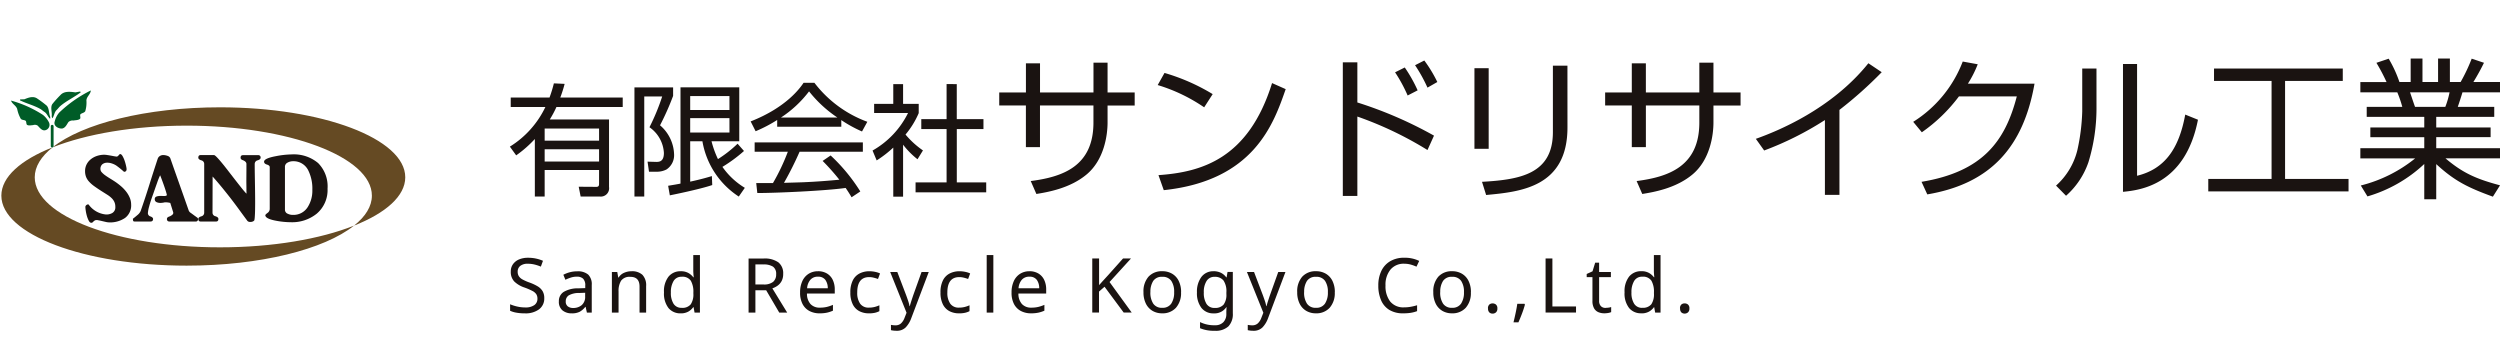 <svg xmlns="http://www.w3.org/2000/svg" width="424.943" height="60" viewBox="0 0 424.943 60">
  <g id="グループ_272" data-name="グループ 272" transform="translate(0.23 -0.074)">
    <path id="パス_769" data-name="パス 769" d="M8.2-21.1a23.113,23.113,0,0,1-.741,2.41H.864v1.607H6.755A16.038,16.038,0,0,1,.72-10.346L1.791-8.863a19.4,19.4,0,0,0,3.172-2.781V-1.86H6.631V-6.371h9.248v2.286c0,.268,0,.577-.453.577l-3.007-.021.33,1.668h3.3a1.411,1.411,0,0,0,1.524-1.627V-14.96H7.5a16.944,16.944,0,0,0,1.133-2.121H19.9v-1.607H9.288a22.07,22.07,0,0,0,.741-2.327Zm7.683,9.742H6.631v-2.06h9.248Zm0,3.543H6.631v-2.08h9.248Zm22.162-8.754H31.368v-2.369h6.673Zm1.38,5.726a20.789,20.789,0,0,1-3.337,2.616,16.481,16.481,0,0,1-1.092-3.028H39.71v-9.166H29.72V-4.064c-.6.124-1.112.206-2.1.371l.288,1.627s5.067-1.009,7.209-1.751l-.062-1.524c-.68.206-1.792.536-3.687.947v-6.859h2.08A14,14,0,0,0,39.627-1.86l1.03-1.483a12.536,12.536,0,0,1-3.81-3.563,24.859,24.859,0,0,0,3.666-2.7Zm-1.38-1.895H31.368v-2.451h6.673ZM21.893-20.418V-1.86h1.668V-18.873H26.61a36.53,36.53,0,0,1-2.163,5.232A5.686,5.686,0,0,1,26.9-9.275c0,1.359-.659,1.545-1.318,1.524l-1.462-.041.247,1.71h1.442a3.5,3.5,0,0,0,1.545-.391,2.9,2.9,0,0,0,1.277-2.575,6.746,6.746,0,0,0-2.389-4.923,45.012,45.012,0,0,0,2.224-5v-1.442ZM53.88-7.916a37.888,37.888,0,0,1,2.842,3.192c-1.524.144-3.646.33-6.158.433-.433.021-2.739.082-3.254.1a56.347,56.347,0,0,0,2.657-5.293H60.718v-1.586H42.325v1.586h5.643a35.3,35.3,0,0,1-2.533,5.335H42.593l.185,1.689c3.172,0,11.575-.371,15.015-.865.433.638.68,1.03,1.009,1.586l1.483-.989a30.1,30.1,0,0,0-5.046-6.117Zm3.172-6.941a22.256,22.256,0,0,0,3.522,1.936l.906-1.648a19.939,19.939,0,0,1-9-6.632H50.646c-.556.824-2.863,4.161-9,6.57l.844,1.668a23.893,23.893,0,0,0,3.666-1.915v1.153h10.9Zm-10.257-.433a19.159,19.159,0,0,0,4.778-4.449,21.1,21.1,0,0,0,4.82,4.449Zm20.761,4.614A13.911,13.911,0,0,0,70.007-8.2l.927-1.5a14.86,14.86,0,0,1-2.966-2.7,14.421,14.421,0,0,0,2.245-3.646v-1.565H67.556v-3.357H65.888v3.357H62.634v1.545H68.4a14.905,14.905,0,0,1-6.035,6.385L63.066-8a19.175,19.175,0,0,0,2.822-2.183V-1.84h1.668Zm7.394-10.3v5.952h-4.3v1.689h4.3V-4.27H69.678v1.689H81.686V-4.27h-5v-9.063h4.531v-1.689H76.681v-5.952Zm24.968,1.421H90.831V-24.5H88.436v4.943H83.9v2.214h4.531v7.08h2.394v-7.08h9.088v2.909c0,7.466-5.278,9.243-10.659,9.938L90.213-2.3c1.905-.309,5.741-.953,8.573-3.347,2.987-2.523,3.527-6.72,3.527-8.805v-2.884h4.609v-2.214h-4.609v-5.072H99.919Zm20.262.283a34.094,34.094,0,0,0-8.187-3.6l-1.159,2.06a28.564,28.564,0,0,1,7.9,3.785ZM111.865-2.947C127.184-4.569,130.531-14.2,132.59-20.119l-2.317-1.03C126.257-8.225,118.224-6.011,110.964-5.5ZM142.3-24.676V-1.968h2.472V-15.459a60.854,60.854,0,0,1,11.92,5.69l1.107-2.446a69.109,69.109,0,0,0-13.027-5.638v-6.823Zm12.718,4.763a24.452,24.452,0,0,0-2.188-3.888l-1.648.824a25.308,25.308,0,0,1,2.137,3.939Zm3.347-1.416a22.559,22.559,0,0,0-2.214-3.656l-1.57.8a26.277,26.277,0,0,1,2.111,3.81Zm8.728-2.343h-2.42v13.7h2.42Zm13.388-.438h-2.472v11.3c0,7.132-5.613,8.084-12.049,8.445l.7,2.24c5.767-.541,13.826-1.287,13.826-11.483ZM202.9-19.553h-9.088V-24.5H191.42v4.943h-4.531v2.214h4.531v7.08h2.394v-7.08H202.9v2.909c0,7.466-5.278,9.243-10.659,9.938L193.2-2.3c1.905-.309,5.741-.953,8.573-3.347,2.987-2.523,3.527-6.72,3.527-8.805v-2.884h4.609v-2.214H205.3v-5.072H202.9Zm23.815,2.961A68.174,68.174,0,0,0,233.9-23l-2.266-1.519c-6.256,7.8-15.422,11.534-19.129,12.847l1.416,1.982a53.791,53.791,0,0,0,10.324-5.175V-2.149h2.472Zm21.833-4.454a18.567,18.567,0,0,0,1.673-3.3l-2.549-.463a20.873,20.873,0,0,1-8.419,10.247l1.467,1.776a27.407,27.407,0,0,0,6.308-6.1h9.835c-1.982,7.647-5.819,12.8-16.194,14.521l.978,2.137c10.839-1.828,16.349-8.136,18.228-18.82Zm21.858-2.575h-2.42v7.26a34.6,34.6,0,0,1-.824,6.591,11.868,11.868,0,0,1-3.63,6.05l1.7,1.725a13.408,13.408,0,0,0,3.81-5.716,31.284,31.284,0,0,0,1.365-8.985Zm6.9-.772h-2.394v21.73c2.884-.283,10.582-1.159,12.744-12.255l-2.163-.875c-1.056,5.767-3.45,9.243-8.187,10.4Zm13.079.772v2.111h9.783V-4.852H289.409v2.111h23.841V-4.852H302.462V-21.51h9.809v-2.111ZM339-3.771c-4.068-1.081-6.359-2.111-9.269-4.583H339v-1.725H328.156v-1.879H337.4v-1.648h-9.243v-1.8h9.861v-1.7h-6.2c.283-.824.463-1.365.8-2.472H339v-1.751h-4.531c.644-1.03,1.442-2.5,1.8-3.27l-2.085-.7a29.7,29.7,0,0,1-1.879,3.965h-1.828V-25.32h-2.008v3.991h-2.652V-25.32h-2.008v3.991H321.9a20.762,20.762,0,0,0-1.828-3.965l-2.085.7a32.965,32.965,0,0,1,1.725,3.27h-4.454v1.751h6.282a19.974,19.974,0,0,1,.85,2.472h-6.05v1.7h9.783v1.8h-9.166v1.648h9.166v1.879H315.257v1.725h9.32a23.98,23.98,0,0,1-9.243,4.609l1.133,1.854a23.857,23.857,0,0,0,9.655-5.51v6h2.034V-7.375c3.089,2.832,5.252,3.939,9.629,5.535ZM324.552-17.107c-.154-.386-.721-2.111-.85-2.472h6.72a14.811,14.811,0,0,1-.721,2.472Z" transform="translate(85.718 35.344)" fill="#1a1311"/>
    <path id="パス_770" data-name="パス 770" d="M6.571-4.075A2.266,2.266,0,0,1,5.682-2.17a3.834,3.834,0,0,1-2.394.682A8.236,8.236,0,0,1,1.859-1.6,4.379,4.379,0,0,1,.765-1.926V-3.033a6.872,6.872,0,0,0,1.152.373,6,6,0,0,0,1.422.167,2.533,2.533,0,0,0,1.545-.4,1.284,1.284,0,0,0,.528-1.081,1.406,1.406,0,0,0-.193-.76A1.739,1.739,0,0,0,4.55-5.3a10.832,10.832,0,0,0-1.3-.566A4.564,4.564,0,0,1,1.473-6.907,2.336,2.336,0,0,1,.881-8.594a2.106,2.106,0,0,1,.373-1.249,2.383,2.383,0,0,1,1.03-.811,3.842,3.842,0,0,1,1.532-.283,6.288,6.288,0,0,1,1.377.142,6.322,6.322,0,0,1,1.159.373l-.36.991a6.75,6.75,0,0,0-1.043-.348A4.759,4.759,0,0,0,3.79-9.92a1.982,1.982,0,0,0-1.3.367,1.205,1.205,0,0,0-.438.972,1.432,1.432,0,0,0,.193.772,1.743,1.743,0,0,0,.631.56,7.753,7.753,0,0,0,1.184.521,7.774,7.774,0,0,1,1.371.637,2.471,2.471,0,0,1,.85.817A2.27,2.27,0,0,1,6.571-4.075Zm5.6-4.557a2.7,2.7,0,0,1,1.867.554,2.285,2.285,0,0,1,.605,1.764v4.7h-.824L13.6-2.595h-.051a3.155,3.155,0,0,1-.953.837,2.9,2.9,0,0,1-1.365.27,2.41,2.41,0,0,1-1.558-.5,1.87,1.87,0,0,1-.618-1.551,1.818,1.818,0,0,1,.811-1.59,4.7,4.7,0,0,1,2.5-.611l1.171-.039v-.412a1.561,1.561,0,0,0-.373-1.2,1.528,1.528,0,0,0-1.056-.335,3.275,3.275,0,0,0-1.03.161,7.376,7.376,0,0,0-.914.367l-.348-.85a5.185,5.185,0,0,1,1.068-.418A4.732,4.732,0,0,1,12.17-8.632Zm1.352,3.643-1.017.039a3.429,3.429,0,0,0-1.783.412,1.184,1.184,0,0,0-.5,1.017,1,1,0,0,0,.354.85,1.453,1.453,0,0,0,.908.27,2.2,2.2,0,0,0,1.448-.483,1.816,1.816,0,0,0,.586-1.487Zm7.865-3.656a2.6,2.6,0,0,1,1.867.605,2.575,2.575,0,0,1,.631,1.931v4.493h-1.12V-6.032q0-1.661-1.545-1.661a1.779,1.779,0,0,0-1.583.644A3.287,3.287,0,0,0,19.2-5.2v3.579H18.066v-6.9h.914l.167.94h.064a2.041,2.041,0,0,1,.927-.8A3.034,3.034,0,0,1,21.387-8.645Zm8.367,7.157a2.585,2.585,0,0,1-2.06-.895,3.993,3.993,0,0,1-.772-2.671A4.023,4.023,0,0,1,27.7-7.738a2.587,2.587,0,0,1,2.066-.908,2.572,2.572,0,0,1,1.307.3,2.779,2.779,0,0,1,.83.721h.077q-.026-.167-.051-.5T31.9-8.645V-11.4h1.133v9.783h-.914l-.167-.927H31.9a2.672,2.672,0,0,1-.824.747A2.548,2.548,0,0,1,29.755-1.488Zm.18-.94a1.8,1.8,0,0,0,1.538-.6,3.028,3.028,0,0,0,.444-1.809v-.206a3.787,3.787,0,0,0-.425-1.976,1.7,1.7,0,0,0-1.571-.689,1.512,1.512,0,0,0-1.371.727,3.634,3.634,0,0,0-.457,1.95,3.426,3.426,0,0,0,.457,1.918A1.553,1.553,0,0,0,29.935-2.428Zm13.9-8.38a4.039,4.039,0,0,1,2.53.65,2.356,2.356,0,0,1,.817,1.963,2.5,2.5,0,0,1-.27,1.223,2.315,2.315,0,0,1-.689.785,3.362,3.362,0,0,1-.882.451l2.523,4.119H46.515l-2.227-3.8H42.46v3.8H41.3v-9.191Zm-.064,1H42.46v3.411h1.377a2.473,2.473,0,0,0,1.635-.444,1.631,1.631,0,0,0,.515-1.307,1.455,1.455,0,0,0-.541-1.281A2.941,2.941,0,0,0,43.773-9.8Zm9.333,1.159a2.9,2.9,0,0,1,1.519.386,2.524,2.524,0,0,1,.985,1.088,3.713,3.713,0,0,1,.341,1.641v.682H51.227a2.6,2.6,0,0,0,.6,1.783,2.089,2.089,0,0,0,1.6.611,5.006,5.006,0,0,0,1.165-.122,6.57,6.57,0,0,0,1.049-.354v.991A5.373,5.373,0,0,1,54.6-1.6a5.956,5.956,0,0,1-1.223.109,3.632,3.632,0,0,1-1.738-.4,2.8,2.8,0,0,1-1.165-1.184,4.1,4.1,0,0,1-.418-1.944,4.553,4.553,0,0,1,.38-1.944A2.886,2.886,0,0,1,51.5-8.208,2.923,2.923,0,0,1,53.106-8.645Zm-.013.927a1.638,1.638,0,0,0-1.281.521,2.458,2.458,0,0,0-.56,1.448h3.514a2.419,2.419,0,0,0-.412-1.422A1.456,1.456,0,0,0,53.094-7.718Zm8.663,6.231a3.454,3.454,0,0,1-1.635-.373A2.625,2.625,0,0,1,59.009-3.02,4.365,4.365,0,0,1,58.6-5.028,4.459,4.459,0,0,1,59.021-7.1a2.646,2.646,0,0,1,1.152-1.171,3.61,3.61,0,0,1,1.661-.373,4.673,4.673,0,0,1,1.011.109,3.53,3.53,0,0,1,.8.264l-.348.94a6.7,6.7,0,0,0-.721-.219,3.193,3.193,0,0,0-.772-.1q-2.034,0-2.034,2.613a3.152,3.152,0,0,0,.5,1.912,1.724,1.724,0,0,0,1.474.663,3.881,3.881,0,0,0,.991-.116,4.827,4.827,0,0,0,.8-.283v1a3.238,3.238,0,0,1-.766.277A4.559,4.559,0,0,1,61.757-1.488Zm3.617-7.029h1.21L68.078-4.59q.193.528.348.991a6.484,6.484,0,0,1,.232.888h.051q.077-.322.245-.843T69.3-4.6l1.4-3.913h1.223L68.953-.664a4.481,4.481,0,0,1-.94,1.558,2.1,2.1,0,0,1-1.57.579,3.98,3.98,0,0,1-.541-.032q-.232-.032-.4-.071v-.9q.142.026.341.051a3.27,3.27,0,0,0,.418.026,1.344,1.344,0,0,0,.953-.335,2.385,2.385,0,0,0,.579-.888l.36-.914Zm11.7,7.029a3.454,3.454,0,0,1-1.635-.373A2.625,2.625,0,0,1,74.327-3.02a4.365,4.365,0,0,1-.406-2.008A4.459,4.459,0,0,1,74.34-7.1a2.646,2.646,0,0,1,1.152-1.171,3.61,3.61,0,0,1,1.661-.373,4.673,4.673,0,0,1,1.011.109,3.53,3.53,0,0,1,.8.264l-.348.94a6.7,6.7,0,0,0-.721-.219,3.193,3.193,0,0,0-.772-.1q-2.034,0-2.034,2.613a3.153,3.153,0,0,0,.5,1.912,1.724,1.724,0,0,0,1.474.663,3.881,3.881,0,0,0,.991-.116,4.827,4.827,0,0,0,.8-.283v1a3.238,3.238,0,0,1-.766.277A4.559,4.559,0,0,1,77.076-1.488Zm5.831-.129H81.774V-11.4h1.133Zm6.14-7.029a2.9,2.9,0,0,1,1.519.386,2.524,2.524,0,0,1,.985,1.088,3.713,3.713,0,0,1,.341,1.641v.682H87.168a2.6,2.6,0,0,0,.6,1.783,2.089,2.089,0,0,0,1.6.611,5.006,5.006,0,0,0,1.165-.122,6.57,6.57,0,0,0,1.049-.354v.991a5.373,5.373,0,0,1-1.043.341,5.956,5.956,0,0,1-1.223.109,3.632,3.632,0,0,1-1.738-.4,2.8,2.8,0,0,1-1.165-1.184A4.1,4.1,0,0,1,86-5.015a4.552,4.552,0,0,1,.38-1.944,2.886,2.886,0,0,1,1.068-1.249A2.923,2.923,0,0,1,89.048-8.645Zm-.013.927a1.638,1.638,0,0,0-1.281.521,2.458,2.458,0,0,0-.56,1.448h3.514A2.419,2.419,0,0,0,90.3-7.171,1.456,1.456,0,0,0,89.035-7.718Zm17.4,6.1h-1.365l-3.257-4.39-.94.824v3.566H99.719v-9.191h1.159v4.531q.386-.438.785-.875l.8-.875,2.484-2.781H106.3l-3.643,4Zm8.38-3.463a3.762,3.762,0,0,1-.869,2.652,3.044,3.044,0,0,1-2.349.94,3.162,3.162,0,0,1-1.628-.418,2.914,2.914,0,0,1-1.126-1.223,4.238,4.238,0,0,1-.412-1.95,3.749,3.749,0,0,1,.856-2.639,3.04,3.04,0,0,1,2.349-.927,3.222,3.222,0,0,1,1.648.418,2.876,2.876,0,0,1,1.126,1.21A4.214,4.214,0,0,1,114.819-5.079Zm-5.214,0a3.416,3.416,0,0,0,.483,1.937,1.723,1.723,0,0,0,1.538.714,1.726,1.726,0,0,0,1.532-.714,3.381,3.381,0,0,0,.489-1.937A3.287,3.287,0,0,0,113.159-7a1.758,1.758,0,0,0-1.545-.7,1.724,1.724,0,0,0-1.532.7A3.355,3.355,0,0,0,109.606-5.079Zm10.736-3.566a2.852,2.852,0,0,1,1.229.257,2.434,2.434,0,0,1,.933.785h.064l.154-.914h.9V-1.5a3.007,3.007,0,0,1-.753,2.227,3.2,3.2,0,0,1-2.336.747,6.052,6.052,0,0,1-2.484-.438V-.007A5.39,5.39,0,0,0,120.6.533,1.861,1.861,0,0,0,122,.012a1.95,1.95,0,0,0,.508-1.422v-.27q0-.154.013-.444t.026-.405h-.051a2.39,2.39,0,0,1-2.137,1.043,2.531,2.531,0,0,1-2.092-.94,4.1,4.1,0,0,1-.753-2.626,4.169,4.169,0,0,1,.753-2.62A2.484,2.484,0,0,1,120.342-8.645Zm.154.953A1.535,1.535,0,0,0,119.157-7a3.429,3.429,0,0,0-.476,1.963,3.437,3.437,0,0,0,.463,1.95,1.561,1.561,0,0,0,1.377.676,1.889,1.889,0,0,0,1.519-.56,2.775,2.775,0,0,0,.476-1.809v-.27a3.282,3.282,0,0,0-.489-2.021A1.835,1.835,0,0,0,120.5-7.693Zm5.522-.824h1.21l1.493,3.926q.193.528.348.991a6.484,6.484,0,0,1,.232.888h.051q.077-.322.245-.843t.348-1.049l1.4-3.913h1.223L129.6-.664a4.481,4.481,0,0,1-.94,1.558,2.1,2.1,0,0,1-1.57.579,3.98,3.98,0,0,1-.541-.032q-.232-.032-.4-.071v-.9q.142.026.341.051a3.27,3.27,0,0,0,.418.026,1.344,1.344,0,0,0,.953-.335,2.385,2.385,0,0,0,.579-.888l.36-.914Zm14.933,3.437a3.762,3.762,0,0,1-.869,2.652,3.044,3.044,0,0,1-2.349.94,3.162,3.162,0,0,1-1.628-.418,2.914,2.914,0,0,1-1.126-1.223,4.239,4.239,0,0,1-.412-1.95,3.749,3.749,0,0,1,.856-2.639,3.04,3.04,0,0,1,2.349-.927,3.222,3.222,0,0,1,1.648.418,2.876,2.876,0,0,1,1.126,1.21A4.214,4.214,0,0,1,140.951-5.079Zm-5.214,0a3.416,3.416,0,0,0,.483,1.937,1.723,1.723,0,0,0,1.538.714,1.726,1.726,0,0,0,1.532-.714,3.381,3.381,0,0,0,.489-1.937A3.287,3.287,0,0,0,139.291-7a1.758,1.758,0,0,0-1.545-.7,1.724,1.724,0,0,0-1.532.7A3.355,3.355,0,0,0,135.738-5.079Zm17.018-4.84a2.907,2.907,0,0,0-2.33.991,4.038,4.038,0,0,0-.85,2.716,4.243,4.243,0,0,0,.792,2.71,2.848,2.848,0,0,0,2.375,1,6.045,6.045,0,0,0,1.133-.1q.541-.1,1.068-.257v1a5.617,5.617,0,0,1-1.062.283,8.169,8.169,0,0,1-1.307.09,4.391,4.391,0,0,1-2.343-.579,3.567,3.567,0,0,1-1.41-1.648,6.2,6.2,0,0,1-.47-2.51,5.616,5.616,0,0,1,.508-2.452,3.826,3.826,0,0,1,1.5-1.661,4.575,4.575,0,0,1,2.407-.6,5.6,5.6,0,0,1,2.536.541l-.463.978a7.3,7.3,0,0,0-.946-.348A4,4,0,0,0,152.756-9.92Zm11.328,4.84a3.762,3.762,0,0,1-.869,2.652,3.044,3.044,0,0,1-2.349.94,3.162,3.162,0,0,1-1.628-.418,2.914,2.914,0,0,1-1.126-1.223,4.239,4.239,0,0,1-.412-1.95,3.749,3.749,0,0,1,.856-2.639,3.04,3.04,0,0,1,2.349-.927,3.222,3.222,0,0,1,1.648.418,2.876,2.876,0,0,1,1.126,1.21A4.214,4.214,0,0,1,164.084-5.079Zm-5.214,0a3.416,3.416,0,0,0,.483,1.937,1.723,1.723,0,0,0,1.538.714,1.726,1.726,0,0,0,1.532-.714,3.381,3.381,0,0,0,.489-1.937A3.287,3.287,0,0,0,162.423-7a1.758,1.758,0,0,0-1.545-.7,1.724,1.724,0,0,0-1.532.7A3.355,3.355,0,0,0,158.87-5.079Zm8.123,2.768a.831.831,0,0,1,.232-.669.837.837,0,0,1,.554-.193.888.888,0,0,1,.566.193.806.806,0,0,1,.245.669.829.829,0,0,1-.245.669.853.853,0,0,1-.566.206.8.8,0,0,1-.554-.206A.855.855,0,0,1,166.993-2.312Zm6.192-.8.09.142a15.425,15.425,0,0,1-.489,1.5q-.309.817-.618,1.513h-.837q.18-.734.367-1.609t.277-1.545Zm3.6,1.493v-9.191h1.159v8.161h4.016v1.03Zm10.182-.8a3.731,3.731,0,0,0,.528-.039,2.061,2.061,0,0,0,.438-.1v.862a1.926,1.926,0,0,1-.515.148,3.775,3.775,0,0,1-.644.058,2.613,2.613,0,0,1-1-.187,1.543,1.543,0,0,1-.74-.65,2.5,2.5,0,0,1-.283-1.3V-7.641h-.978v-.541l.991-.451.451-1.468h.669v1.583h2v.875h-2V-3.65a1.272,1.272,0,0,0,.3.933A1.054,1.054,0,0,0,186.972-2.415Zm6.076.927a2.585,2.585,0,0,1-2.06-.895,3.993,3.993,0,0,1-.772-2.671,4.023,4.023,0,0,1,.779-2.684,2.587,2.587,0,0,1,2.066-.908,2.572,2.572,0,0,1,1.307.3,2.779,2.779,0,0,1,.83.721h.077q-.026-.167-.051-.5t-.026-.521V-11.4h1.133v9.783h-.914l-.167-.927H195.2a2.672,2.672,0,0,1-.824.747A2.548,2.548,0,0,1,193.048-1.488Zm.18-.94a1.8,1.8,0,0,0,1.538-.6,3.028,3.028,0,0,0,.444-1.809v-.206a3.787,3.787,0,0,0-.425-1.976,1.7,1.7,0,0,0-1.57-.689,1.512,1.512,0,0,0-1.371.727,3.634,3.634,0,0,0-.457,1.95,3.426,3.426,0,0,0,.457,1.918A1.553,1.553,0,0,0,193.228-2.428Zm6.411.116a.831.831,0,0,1,.232-.669.837.837,0,0,1,.554-.193.888.888,0,0,1,.566.193.806.806,0,0,1,.245.669.829.829,0,0,1-.245.669.853.853,0,0,1-.566.206.805.805,0,0,1-.554-.206A.855.855,0,0,1,199.639-2.312Z" transform="translate(85.711 54.825)" fill="#1a1311"/>
    <g id="グループ_269" data-name="グループ 269">
      <rect id="長方形_1" data-name="長方形 1" width="69" height="60" transform="translate(-0.23 0.074)" fill="none"/>
      <g id="グループ_73" data-name="グループ 73" transform="translate(0 15.448)">
        <path id="パス_2" data-name="パス 2" d="M101.774,25.667c0-6.571-14.1-11.9-31.49-11.9-12.558,0-23.4,2.778-28.453,6.8,5.733-2.269,13.819-3.684,22.778-3.684C82,16.88,96.1,22.209,96.1,28.781c0,1.827-1.091,3.558-3.038,5.1,5.4-2.137,8.712-5.031,8.712-8.218" transform="translate(-33.119 -10.9)" fill="#654a23"/>
        <path id="パス_3" data-name="パス 3" d="M72.4,63.539a2.5,2.5,0,0,1-.5-.072c-.216-.049-.439-.1-.666-.155s-.446-.1-.651-.138a.925.925,0,0,0-.439-.009.882.882,0,0,0-.383.264.441.441,0,0,1-.334.182c-.163,0-.306-.119-.431-.354a4.266,4.266,0,0,1-.318-.807,6.941,6.941,0,0,1-.193-.9,4.821,4.821,0,0,1-.065-.635.345.345,0,0,1,.073-.211.559.559,0,0,1,.171-.155.448.448,0,0,1,.194-.066c.065,0,.109.009.13.041a4.086,4.086,0,0,0,2.8,1.66A1.953,1.953,0,0,0,73,61.945a1.1,1.1,0,0,0,.513-1.026,1.987,1.987,0,0,0-.171-.863,2.259,2.259,0,0,0-.472-.652,4.327,4.327,0,0,0-.7-.546l-.835-.528q-.83-.521-1.4-.937a5.439,5.439,0,0,1-.911-.806,2.562,2.562,0,0,1-.5-.814,2.744,2.744,0,0,1-.155-.944,2.506,2.506,0,0,1,.244-1.106,2.608,2.608,0,0,1,.692-.88,3.331,3.331,0,0,1,1.048-.585,3.874,3.874,0,0,1,1.3-.213,3.141,3.141,0,0,1,.448.041c.179.027.363.056.553.089s.379.068.57.106a4.387,4.387,0,0,0,.48.073.221.221,0,0,0,.169-.032.865.865,0,0,0,.148-.122,1.855,1.855,0,0,0,.138-.155.355.355,0,0,1,.147-.114c.151-.011.295.1.431.334a4.521,4.521,0,0,1,.358.806,7.848,7.848,0,0,1,.242.871,3.308,3.308,0,0,1,.091.53c0,.315-.147.471-.44.471q-.342-.309-.676-.578c-.221-.178-.443-.344-.659-.5a3.229,3.229,0,0,0-.79-.358A2.288,2.288,0,0,0,72,53.4a1.245,1.245,0,0,0-.718.285,1.021,1.021,0,0,0-.3.822.8.8,0,0,0,.228.521,3.427,3.427,0,0,0,.594.522q.366.26.806.529t.861.545a11.08,11.08,0,0,1,.992.757,6.35,6.35,0,0,1,.877.912,4.582,4.582,0,0,1,.625,1.057,3,3,0,0,1,.236,1.165,2.646,2.646,0,0,1-1.026,2.264,4.546,4.546,0,0,1-2.781.764" transform="translate(-54.139 -41.115)" fill="#1a1311"/>
        <path id="パス_4" data-name="パス 4" d="M113.606,64.041c-.3,0-.456-.146-.456-.439q0-.261.342-.392a1.593,1.593,0,0,0,.586-.334.388.388,0,0,0,.13-.431l-.488-1.564a3.183,3.183,0,0,0-.464-.089,3.129,3.129,0,0,0-.513-.009,2.941,2.941,0,0,1-.651.09,1.522,1.522,0,0,1-.553-.073.667.667,0,0,1-.358-.22.537.537,0,0,1-.1-.318.449.449,0,0,1,.253-.455,1.858,1.858,0,0,1,.741-.114c.174,0,.371,0,.592.007a.634.634,0,0,0,.482-.138,6.633,6.633,0,0,0-.187-.691c-.1-.331-.22-.682-.35-1.051s-.256-.711-.374-1.026-.2-.52-.244-.618a11.319,11.319,0,0,0-.5,1.245q-.293.822-.7,1.994-.474,1.3-.675,2.1a5.466,5.466,0,0,0-.205,1.09.582.582,0,0,0,.441.569c.293.11.44.251.44.425,0,.292-.153.439-.458.439H107.68q-.23,0-.269-.122a1.141,1.141,0,0,1-.042-.351c.295-.227.565-.45.816-.667a1.77,1.77,0,0,0,.5-.652q.781-2.229,1.473-4.443t1.441-4.478a.884.884,0,0,1,.366-.431,1.022,1.022,0,0,1,.544-.155,2.174,2.174,0,0,1,.718.13.769.769,0,0,1,.488.391q.782,2.231,1.563,4.436t1.563,4.436a.827.827,0,0,0,.326.416q.244.171.684.5c.153.108.288.206.409.293a.353.353,0,0,1,.179.261.389.389,0,0,1-.441.439Z" transform="translate(-85.006 -41.758)" fill="#1a1311"/>
        <path id="パス_5" data-name="パス 5" d="M170.355,54.255q0,.733.016,1.717t.033,2.043q.017,1.058.024,2.093c.007.689,0,1.311-.007,1.863s-.031,1.008-.058,1.359-.067.54-.121.562a.694.694,0,0,1-.254.155,1.078,1.078,0,0,1-.324.065.927.927,0,0,1-.327-.041.484.484,0,0,1-.252-.179q-.652-.879-1.345-1.831t-1.434-1.914q-.742-.959-1.524-1.913T163.2,56.388l-.016,6.154a.615.615,0,0,0,.5.6c.335.108.5.261.5.455,0,.294-.135.441-.407.441h-2.6c-.272,0-.407-.147-.407-.441q0-.276.5-.439a.623.623,0,0,0,.5-.619V54.255a.624.624,0,0,0-.5-.62q-.505-.162-.5-.455c0-.292.135-.438.407-.438h2.248q.147,0,.513.382c.246.254.529.579.856.975s.68.844,1.066,1.344l1.14,1.473q.566.725,1.07,1.361t.879,1.026a.247.247,0,0,1,.008-.058.784.784,0,0,0,0-.187c-.007-.1-.008-.25-.008-.455s0-.495-.008-.864-.005-.835,0-1.4.008-1.259.008-2.083c0-.282-.221-.505-.668-.668-.216-.086-.326-.217-.326-.391q0-.438.407-.439h2.572a.381.381,0,0,1,.424.439c0,.186-.168.331-.5.439a.625.625,0,0,0-.5.62" transform="translate(-127.291 -41.758)" fill="#1a1311"/>
        <path id="パス_6" data-name="パス 6" d="M218.919,63.724a13.663,13.663,0,0,1-2.44-.244q-1.856-.342-1.856-.944c0-.076.125-.206.376-.392a.835.835,0,0,0,.373-.7V54.364c0-.2-.158-.342-.479-.439s-.482-.261-.482-.488q0-.57,2.035-.944A14.989,14.989,0,0,1,219.1,52.2a6.4,6.4,0,0,1,4.5,1.473,5.626,5.626,0,0,1,1.6,4.355,5.261,5.261,0,0,1-1.823,4.232,6.651,6.651,0,0,1-4.459,1.464m.423-10.366a1.881,1.881,0,0,0-.967.253.784.784,0,0,0-.415.755v7.219a.729.729,0,0,0,.472.7,1.959,1.959,0,0,0,.9.195,2.844,2.844,0,0,0,2.52-1.365,5.184,5.184,0,0,0,.765-2.894A6.957,6.957,0,0,0,221.961,55a2.772,2.772,0,0,0-2.619-1.642" transform="translate(-169.754 -41.327)" fill="#1a1311"/>
        <path id="パス_7" data-name="パス 7" d="M5.675,51.5c0-1.826,1.091-3.556,3.038-5.1C3.315,48.533,0,51.426,0,54.613c0,6.573,14.1,11.9,31.49,11.9,12.558,0,23.4-2.777,28.453-6.8C54.21,61.987,46.124,63.4,37.166,63.4c-17.393,0-31.491-5.328-31.491-11.9" transform="translate(0 -36.733)" fill="#654a23"/>
        <path id="パス_8" data-name="パス 8" d="M18.178,5.73c-.676-.513-1.454-.256-2.246.073-.22.016-.507.015-.726.031l-.034.15c1.166.572,2.331.829,3.479,1.477.254.151.49.382.742.533.373.266.54.793.9,1.134a.729.729,0,0,0-.032-.489c-.19-.589-.137-1.314-.542-1.751A18.025,18.025,0,0,0,18.178,5.73" transform="translate(-12.011 -4.306)" fill="#005c27"/>
        <path id="パス_9" data-name="パス 9" d="M7.878,8.261c.22.62.825.8,1.047,1.417a5.568,5.568,0,0,0,.624,1.695c.237.228.54.154.793.307.187.134.086.584.272.716.321.174.71.043,1,.046a.883.883,0,0,1,.777.063c.355.343.676.834,1.182.82a.946.946,0,0,0,.742-1.384A3.719,3.719,0,0,0,13.3,10.693,19.355,19.355,0,0,0,7.878,8.261" transform="translate(-6.237 -6.54)" fill="#005c27"/>
        <path id="パス_10" data-name="パス 10" d="M42.318,1.49c.606-.681,1.556-.612,2.548-.469.252-.039.573-.111.826-.146l.083.143c-1.138.859-2.372,1.4-3.468,2.33-.239.214-.436.5-.675.717-.337.358-.368.93-.664,1.359a.691.691,0,0,1-.111-.5c.037-.639-.241-1.356.083-1.9A18.418,18.418,0,0,1,42.318,1.49" transform="translate(-32.287 -0.693)" fill="#005c27"/>
        <path id="パス_11" data-name="パス 11" d="M49.539,0c-.062.679-.692,1-.752,1.682a5.1,5.1,0,0,1-.2,1.857c-.2.289-.558.288-.8.5-.169.179.08.609-.09.786-.308.252-.785.216-1.106.288a1.08,1.08,0,0,0-.855.252c-.3.431-.509,1-1.082,1.111-.617.037-1.524-.427-1.252-1.214a3.557,3.557,0,0,1,.765-1.5A21.506,21.506,0,0,1,49.539,0" transform="translate(-34.329 0)" fill="#005c27"/>
        <path id="パス_12" data-name="パス 12" d="M40.338,28.3v3.371a.238.238,0,0,0,.476,0V28.3a.238.238,0,1,0-.476,0" transform="translate(-31.936 -22.215)" fill="#005c27"/>
      </g>
    </g>
  </g>
</svg>
